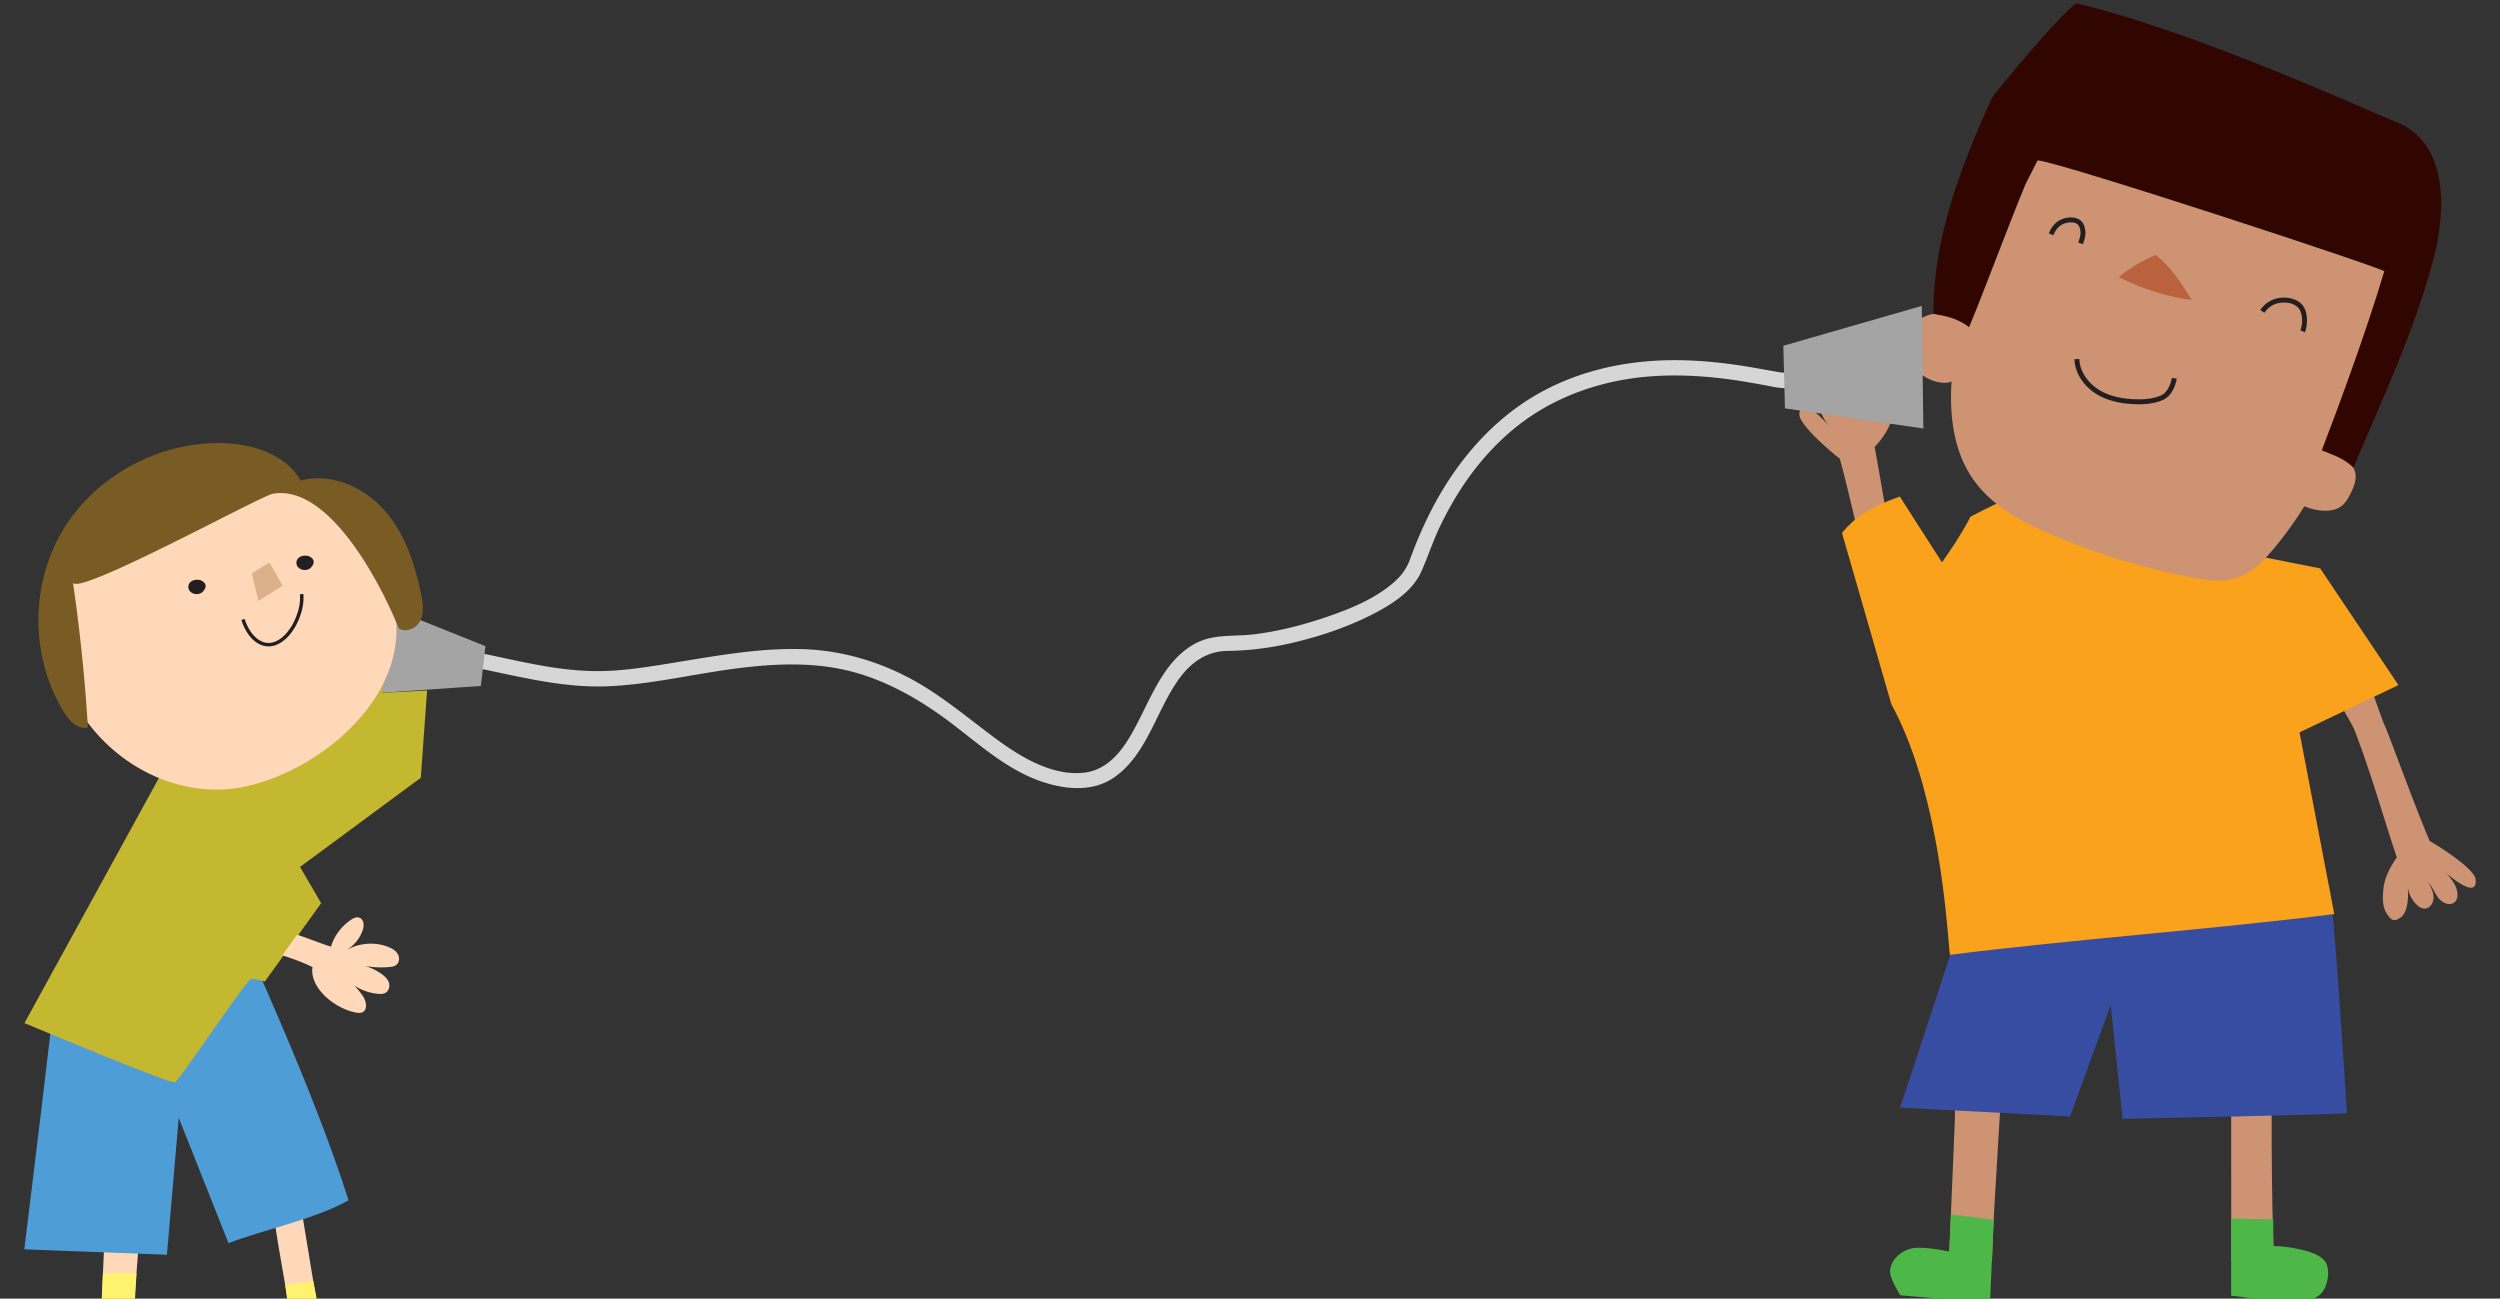 <svg xmlns="http://www.w3.org/2000/svg" width="720" height="374" fill="none" viewBox="0 0 720 374">
  <rect x="0" y="0" width="720" height="374" fill="#333333" stroke="none"/>
  <path fill="#D6D6D6" d="M138.792 192.672c11.878 2.479 23.842 5.453 36.046 4.984 12.204-.469 24.632-3.497 36.913-5.099 11.509-1.497 23.25-2.045 34.545 1.133 10.333 2.913 19.696 8.464 28.244 15.015 8.548 6.551 16.436 13.66 26.649 16.777 6.591 2.009 13.963 2.479 19.868-1.718 9.604-6.826 12.067-19.751 18.95-28.844 3.382-4.462 7.879-7.392 13.483-7.463 6.437-.079 12.642-.885 18.925-2.372 7.767-1.842 15.474-4.409 22.64-8.048 5.398-2.744 11.655-6.534 14.281-12.421 1.931-4.311 3.364-8.827 5.424-13.103 1.897-3.922 4.017-7.72 6.403-11.341 4.102-6.223 9.037-11.863 14.727-16.582 9.475-7.852 21.001-12.545 32.957-14.439 9.707-1.541 19.662-1.178 29.369.124 2.926.389 6.677 1.053 9.938 1.638 2.026.363 4.206.956 6.266.858 1.047-.053 2.076-.389 2.634-1.381 1.399-2.461-2.308-4.692-3.707-2.231.094-.168.558-.602.601-.637.403-.292.532-.284.197-.133.626-.292.232-.035-.309-.053-.395-.018-.79-.071-1.176-.115.06 0 .352.062-.197-.036a28.954 28.954 0 0 1-.867-.141c-2.97-.496-5.922-1.072-8.9-1.55-9.261-1.478-18.65-2.231-28.005-1.46-11.74.956-23.309 4.214-33.497 10.429-12.822 7.817-22.64 19.84-29.446 33.394-2.154 4.294-4.034 8.747-5.682 13.271-.978 2.682-2.489 4.692-4.609 6.56-5.475 4.816-12.667 7.702-19.413 10.004-6.746 2.302-14.101 4.223-21.345 5.038-5.827.655-11.534-.222-16.89 2.842-10.196 5.834-13.311 18.972-19.473 28.321-2.79 4.232-6.557 7.835-11.638 8.57-9.08 1.301-18.315-4.161-25.404-9.358-8.737-6.401-16.813-13.501-26.503-18.406-9.466-4.798-19.696-7.534-30.261-7.764-12.273-.275-24.409 1.965-36.484 3.931-6.128.991-12.308 2.027-18.513 2.328-6.205.301-12.075-.248-18.031-1.239-5.896-.983-11.733-2.329-17.594-3.55-2.695-.567-3.854 3.7-1.142 4.267h.026Z"/>
  <path fill="#A5A4A4" d="m109.655 199.542 3.75-24.028 26.4 10.58-1.313 11.456-28.837 1.992Z"/>
  <path fill="#CD9373" d="m573.69 363.317-12.35-1.186 1.673-39.964c.04-.978.015-2.061-.011-3.19-.099-4.243-.213-9.145 3.041-11.683.912-.716 5.34-1.274 8.177-1.631 1.407-.178 2.422-.305 2.422-.379-.27 9.646-.873 19.331-1.476 29.016-.603 9.685-1.206 19.371-1.476 29.017Zm81.31.929-12.402-1.142-.026-54.642c1.013-.008 11.681.868 11.681.868s-.266 36.298.747 54.916Z"/>
  <path fill="#FED8B8" d="M29.33 374h9.396l1.892-23.998-9.973-6.047L29.33 374Zm61.708 0c-1.145-6.967-3.348-20.372-4.633-28.177l-7.39 5.188c.03 1.383 2.42 15.134 3.803 22.989h8.22Z"/>
  <path fill="#374DA1" d="m596.176 321.53 11.715-32.067 3.407 32.757s66.162-1.266 64.6-1.673c0 0-3.948-64.088-5.132-65.133-1.356-1.195-102.655-.124-102.655-.124s-21.147 64.92-20.949 63.699l49.005 2.549.009-.008Z"/>
  <path fill="#4F9DD6" d="m7 359.811 41.075 1.558 3.4-39.441 14.332 36.086c10.119-3.851 25.215-6.986 34.561-12.333-9.603-30.738-30.708-76.394-30.708-76.394-.266-2.984-52.996 7.8-52.996 7.8C17.359 275.821 7 359.802 7 359.802v.009Z"/>
  <path fill="#C3B830" d="M109.867 199.531c1.03-3.953 1.568-7.403 1.195-9.586v.009c-.041-.226-9.387 2.531-20.397 5.778-14.455 4.263-31.778 9.372-34.676 9.688L7.043 294.643c8.093 3.417 42.045 17.591 43.401 17.069.505-.196 4.754-6.26 9.384-12.867 5.61-8.007 11.78-16.812 12.519-16.933.867-.142 3.94.752 3.94.752l16.211-22.557-6.102-10.438.065-.112-.056.12 34.793-25.683L123 198.869l-13.133.662Z"/>
  <path fill="#CD9373" d="M541.145 111.435c-1.399.708-2.128 2.328-2.566 3.878a19.698 19.698 0 0 0-.712 4.541 8.9 8.9 0 0 0-1.682-5.152c-.627-.859-1.511-1.647-2.541-1.674-1.45-.044-2.583 1.444-2.737 2.94-.164 1.496.386 2.974.926 4.373-1.021-1.469-1.381-3.337-2.3-4.878-.918-1.54-2.866-2.762-4.36-1.859-1.562.938-1.424 3.364-.746 5.117a14.862 14.862 0 0 0 2.394 4.099c-1.287-1.558-8.471-9.623-8.591-3.453-.06 3.002 9.132 10.846 11.621 12.722 2.832 10.058 7.492 31.713 8.385 34.625 1.828 5.994 3.682 24.497 11.046 25.869 11.852 2.214-.884-20.167-2.283-26.126-3.03-12.916-4.669-24.682-7.115-37.75 2.017-2.036 4.274-5.232 4.969-8.206.549-2.347 1.081-4.967.112-7.18-.97-2.205-1.734-2.94-3.811-1.886h-.009Zm150.159 152.85c1.287-.903 1.802-2.603 2.034-4.205a19.61 19.61 0 0 0 .103-4.595 8.853 8.853 0 0 0 2.351 4.869c.738.762 1.717 1.417 2.747 1.302 1.442-.16 2.368-1.798 2.325-3.303-.042-1.505-.781-2.886-1.501-4.205 1.21 1.31 1.81 3.108 2.926 4.506 1.116 1.399 3.201 2.338 4.566 1.231 1.425-1.151.961-3.532.06-5.179a14.494 14.494 0 0 0-2.918-3.727c1.485 1.363 9.664 8.339 8.969 2.204-.344-2.983-10.479-9.455-13.2-10.96-4.137-9.562-11.629-30.358-12.891-33.111-2.609-5.684-6.9-23.744-14.367-24.072-12.032-.522 3.553 19.849 5.725 25.559 4.711 12.368 7.895 23.798 12.049 36.387-1.733 2.302-3.536 5.79-3.836 8.835-.24 2.4-.412 5.073.841 7.127 1.253 2.054 2.103 2.674 4.025 1.328l-.008.009Z"/>
  <path fill="#FED8B8" d="M95.33 272.625c.91-3.037 2.936-5.79 5.656-7.658.687-.478 1.528-.912 2.343-.717 1.459.345 1.605 2.266 1.142 3.621-.816 2.399-2.566 4.515-4.84 5.852 3.561-2.143 8.23-2.55 12.092-1.045 1.141.443 2.257 1.089 2.849 2.098.593 1.01.481 2.461-.515 3.17-.566.407-1.313.504-2.016.566a26.536 26.536 0 0 1-9.845-1.009c2.652.381 5.201 1.337 7.39 2.789 1.03.69 2.025 1.54 2.412 2.673.386 1.134-.043 2.603-1.219 3.09-.532.222-1.142.222-1.717.177-3.999-.292-7.792-2.266-10.153-5.285a26.882 26.882 0 0 1 5.51 5.781c1.099 1.576 1.64 4.267-.274 4.887-.507.159-1.047.106-1.571.009-6.196-1.098-13.5-7.207-12.573-13.103 0 0-3.63-1.85-8.729-3.373l4.292-5.976c4.317 1.488 8.187 3.063 9.767 3.444v.009ZM67.67 133.39c-5.845-.858-11.973-.788-17.69 1.435-10.22 3.975-17.61 14.076-23.961 23.93-5.176 8.03-10.316 17.042-9.939 26.568.146 3.648 1.116 7.154 2.378 10.456 7.363 19.238 25.738 32.119 45.1 31.615 19.851-.523 49.255-19.601 50.594-44.443 1.364-25.303-26.649-46.639-46.491-49.561h.008Z"/>
  <path fill="#231F20" d="M88.319 160.048c-1.974-.257-3.382 1.115-2.858 2.656.523 1.549 2.91 1.974 4.05.796.807-.841 1.22-1.876.387-2.691-.833-.814-1.58-.77-1.58-.77v.009Zm-.954 11.006c.252 2.446-.359 5.046-1.227 7.172-.954 2.339-2.262 4.294-3.753 5.68-1.49 1.384-3.189 2.224-4.912 2.263-3.468.078-6.522-3.049-7.964-7.618l.954-.301c1.39 4.407 4.19 6.982 6.987 6.919 1.409-.032 2.885-.723 4.254-1.996 1.367-1.27 2.599-3.095 3.508-5.324.83-2.035 1.388-4.464 1.158-6.693l.995-.102Zm-33.033-1.409c-.523-1.541.884-2.913 2.858-2.656v-.009s.747-.044 1.58.77c.832.815.42 1.85-.387 2.691-1.141 1.178-3.527.753-4.05-.796Z"/>
  <path fill="#DAB18A" d="m72.604 165.076 4.986-3.081 3.811 6.658-6.917 4.417s-1.674-5.94-1.88-7.994Z"/>
  <path fill="#FAA21B" d="m652.646 160.627-6.211-32.486h.008c-38.664-1.789-79.035 20.743-79.035 20.743-.215.92-4.334 7.534-4.334 7.534l-3.777 5.551-12.161-18.973c-9.012 3.223-13.294 6.321-16.641 10.491l14.186 49.242c12.595 23.098 15.52 56.819 16.516 68.303.247 2.853.375 4.333.503 3.939 17.838-2.245 36.626-4.061 55.412-5.877 18.7-1.807 37.398-3.615 55.156-5.845l-10.006-52.332 28.484-13.615-22.538-33.616-15.562-3.059Z"/>
  <path fill="#795C23" d="M20.998 167.715a489.654 489.654 0 0 1 4.309 41.742c-2.773.824-5.296-1.779-6.806-4.214-9.681-15.59-9.913-36.439-.567-52.26 9.338-15.821 27.85-25.931 46.405-25.356 8.652.275 18.032 3.338 22.255 10.775 8.71-2.338 18.229 1.868 24.142 8.587 5.913 6.711 8.78 15.511 10.548 24.231.498 2.471.901 5.135-.172 7.419-1.072 2.285-4.231 3.763-6.282 2.276-5.664-13.971-20.4-41.539-36.287-38.706-3.484.619-56.884 29.914-57.536 25.506h-.009Z"/>
  <path fill="#CD9373" d="M678.181 135.64c-.858-2.648-3.622-4.197-6.531-5.259 4.608-10.961 11.037-22.213 11.861-34.147.712-10.287 12.753-17.157 7.458-24.612-6.772-9.535-38.389-24.417-56.627-29.685-19.971-5.763-47.264-14.855-57.288-5.621-6.986 6.436-5.458 27.896-7.861 37.156-1.58 6.083-3.159 12.182-4.455 18.344-3.458-1.956-7.947-2.124-11.191-.265-3.734 2.142-5.502 6.799-4.154 10.942 1.347 4.143 5.699 7.446 10.23 7.756.833.053 1.751-.045 2.429-.408-.644 10.049.609 20.407 6.454 28.534 5.484 7.623 14.204 12.156 22.812 15.785a200.067 200.067 0 0 0 39.393 12.05c4.609.903 9.484 1.629 13.87.07 4.085-1.443 7.235-4.683 10.033-7.994a106.508 106.508 0 0 0 9.054-12.483c1.614.682 3.321 1.124 5.047 1.248 1.828.133 3.707-.079 5.158-.982 1.553-.965 2.437-2.586 3.209-4.17.936-1.939 1.803-4.117 1.107-6.268l-.008.009Z"/>
  <path fill="#BA613E" d="M620.945 73.419c-4.008 1.62-7.639 3.78-10.728 6.392 6.505 3.293 13.689 5.56 20.984 6.613-2.858-4.754-5.716-9.172-10.256-13.005Z"/>
  <path fill="#320600" d="M686.661 78.138c-5.296 17.865-14.007 41.238-17.989 51.552 3.699 1.558 6.402 2.293 9.097 4.993 8.231-19.539 17.26-38.485 22.778-59.015.618-2.311 9.741-33.138-11.14-40.814-4.257-1.566-57.022-25.86-91.223-33.845-1.853-.434-23.859 25.78-24.537 27.268-8.848 19.468-17.062 40.653-16.779 62.14 3.734.629 6.884 1.257 10.239 3.798 4.738-11.438 11.132-28.852 16.298-41.291l3.433-6.746c6.6.522 100.02 31.225 99.806 31.95l.017.01Z"/>
  <path fill="#231F20" d="M596.978 64.078a5.23 5.23 0 0 0-2.295.247c-1.55.538-2.576 1.608-3.306 3.435l-1.319-.528c.849-2.121 2.14-3.548 4.16-4.249.874-.302 1.945-.445 2.945-.313.996.131 2.025.553 2.643 1.486.603.912.768 1.951.804 2.915.022.576-.145 1.314-.305 1.898-.156.57-.333 1.083-.414 1.318l-.014.042-1.343-.46.014-.042c.08-.233.244-.708.388-1.234.16-.583.268-1.133.255-1.469-.032-.86-.177-1.59-.569-2.184-.309-.466-.881-.761-1.644-.862Zm6.557 49.256c-3.337-2.137-5.984-5.828-6.095-9.892l1.42-.039c.095 3.478 2.391 6.782 5.441 8.735 3.044 1.95 6.731 2.689 10.409 2.845 2.651.114 5.283-.084 7.604-1.076 1.015-.436 1.768-1.348 2.299-2.379.528-1.027.792-2.088.873-2.678l1.406.193c-.099.729-.406 1.948-1.017 3.135-.608 1.181-1.563 2.416-3.002 3.034-2.605 1.114-5.484 1.307-8.223 1.19-3.806-.162-7.775-.929-11.115-3.068Zm48.584-23.248c.733-1.028 1.603-1.812 2.647-2.31 1.043-.498 2.301-.732 3.846-.6 1.608.14 3.226.946 3.842 2.303.384.854.552 1.92.538 2.97-.014 1.055-.21 2.028-.498 2.686l1.301.569c.382-.874.601-2.043.617-3.235.016-1.195-.171-2.48-.663-3.573l-.001-.003c-.911-2.006-3.13-2.968-5.014-3.132-1.759-.15-3.278.111-4.58.733-1.301.621-2.346 1.582-3.191 2.767l1.156.825Z"/>
  <path fill="#A5A4A4" d="m553.47 88.098.455 35.315-39.866-5.808-.455-18.025 39.866-11.482Z"/>
  <path fill="#FEF26F" d="M29.316 374c.147-3.716.333-7.292.333-7.292h9.655s-.193 3.255-.415 7.292h-9.573Zm61.889 0h-8.536l-.513-3.919 8.05-1.169.999 5.088Z"/>
  <path fill="#4DB748" d="M666.251 374c.904-.376 1.704-.871 2.283-1.511 1.811-2.001 2.644-6.498 1.322-8.853-1.451-2.585-6.265-3.603-9.14-4.161a37.331 37.331 0 0 0-6.017-.611v-7.64c-3.69-.124-12.127-.275-12.127-.275v22.239c2.348.207 3.993.456 5.567.694l.781.118h17.331Zm-93.074 0 .993-22.688.009-.009-12.324-1.532-.455 10.677s-7.69-1.646-10.883-.894c-3.192.753-6.188 3.462-6.179 6.799.009 1.975 2.935 6.694 2.935 6.694l11.364.953h14.54Z"/>
</svg>
